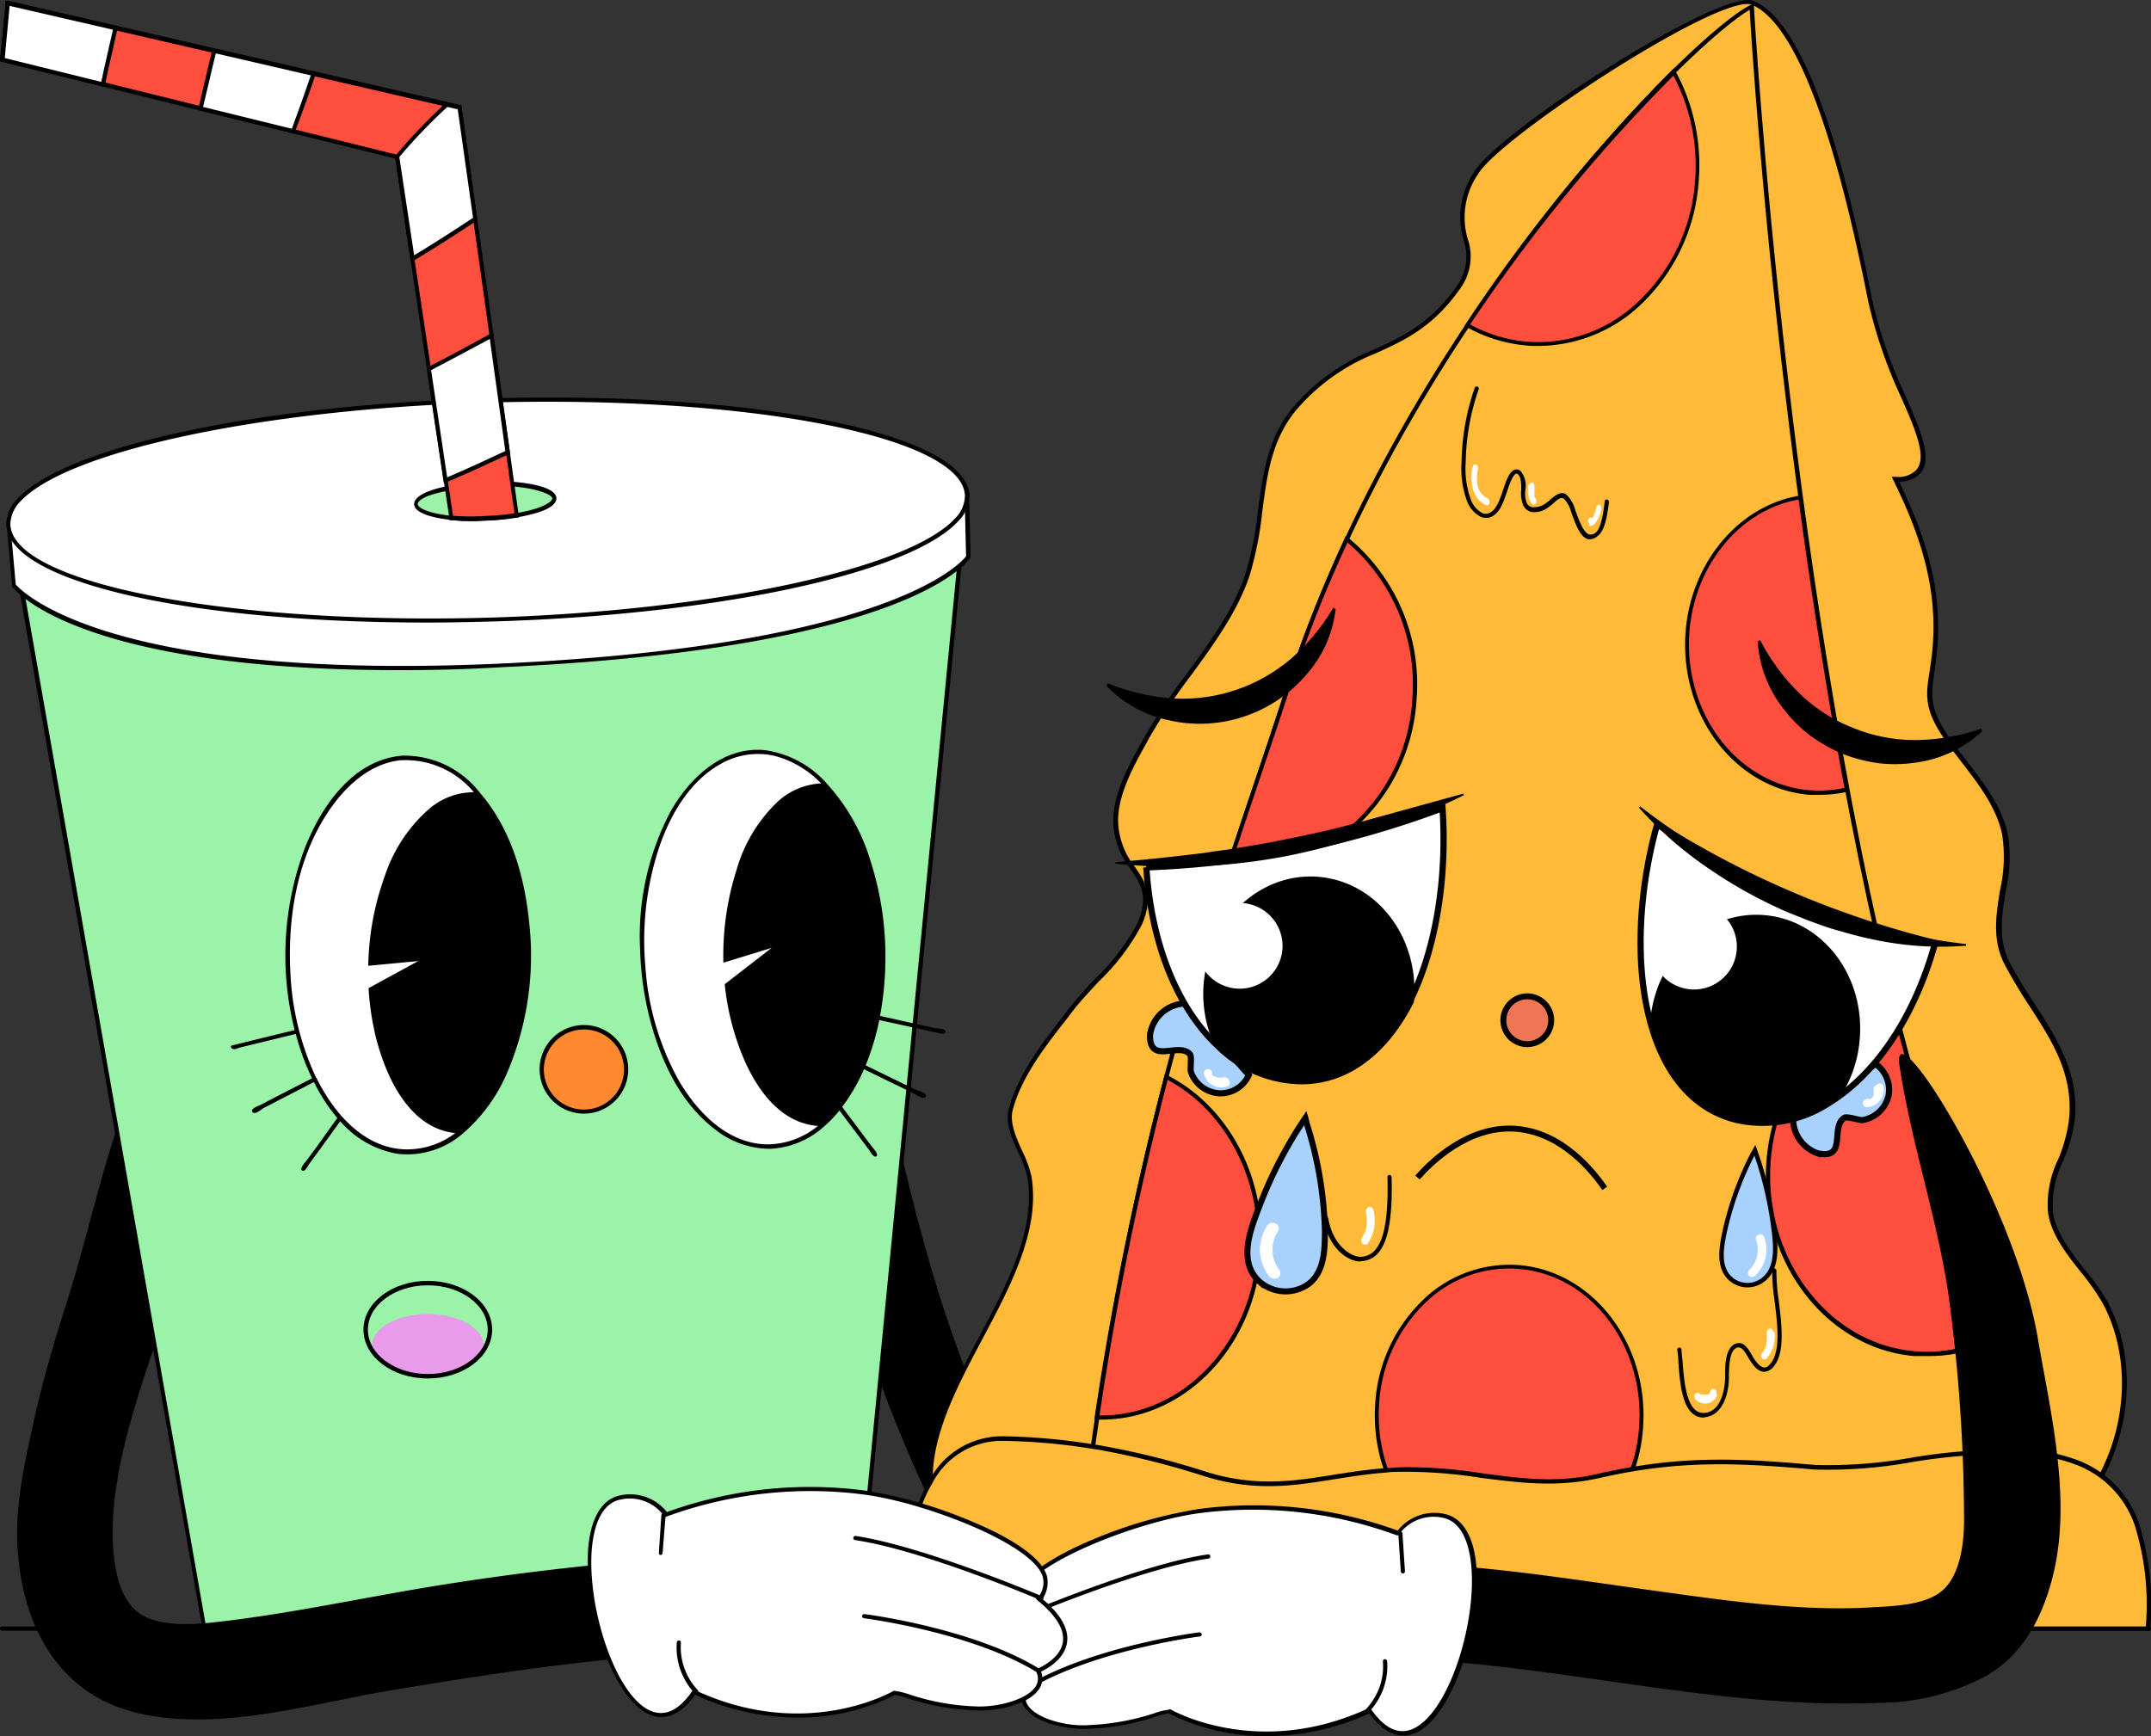 <?xml version="1.0" encoding="UTF-8"?> <svg xmlns="http://www.w3.org/2000/svg" viewBox="0 0 207.76 167.71"><rect x="0" y="0" width="207.76" height="167.71" fill="#333333" stroke="none"/><defs><style> .cls-1 { fill: #ffbb37; } .cls-2 { fill: #fd4e3e; } .cls-3, .cls-6, .cls-8 { fill: #fff; } .cls-4 { fill: #ee7657; } .cls-10, .cls-11, .cls-15, .cls-4, .cls-5, .cls-6, .cls-7, .cls-9 { stroke: #000; } .cls-10, .cls-11, .cls-15, .cls-4, .cls-5, .cls-6, .cls-7, .cls-8, .cls-9 { stroke-miterlimit: 10; } .cls-11, .cls-4 { stroke-width: 0.57px; } .cls-10, .cls-5, .cls-9 { fill: #a9d1fd; } .cls-5 { stroke-width: 0.59px; } .cls-6 { stroke-width: 0.6px; } .cls-7 { stroke-width: 0.82px; } .cls-8 { stroke: #fff; stroke-width: 0.8px; } .cls-9 { stroke-width: 0.43px; } .cls-10 { stroke-width: 0.58px; } .cls-11, .cls-15 { fill: none; } .cls-12 { fill: #9bf3aa; } .cls-13 { fill: #ff8930; } .cls-14 { fill: #e89bea; } .cls-15 { stroke-width: 0.43px; } </style></defs><g id="Слой_2" data-name="Слой 2"><g id="Слой_1-2" data-name="Слой 1"><path d="M97.83,159.75A145.65,145.65,0,0,1,85,133.49l2.12-21.81c1.19,5.12,2.54,10.21,4.19,15.23a134.63,134.63,0,0,0,13.39,28.54C107.44,159.92,100.56,164.22,97.83,159.75Z"></path><path d="M207.56,157.53H.2a.2.2,0,0,1-.2-.2.21.21,0,0,1,.2-.21H207.56a.21.21,0,0,1,.2.21A.2.2,0,0,1,207.56,157.53Z"></path><g><g><path class="cls-1" d="M203.29,125.83c-1.47-2.72-4.79-5.4-5.27-8.69-.45-3.11,1.68-5.58,2-8.68.77-6.32-3.71-10.36-6.25-15.41-2-4.06.74-8.24-.18-12.45-.83-3.83-4-6.77-6-9.9s-1.11-4.33-.77-7.71c.62-6.18-1.22-11.42-3.78-16.67a2.8,2.8,0,0,0,2.21-.69c2.12-2.27-3.12-8.8-4.66-16.65C177.14,11.24,173.25,1.78,169.2.24c-3.34-.91-24.35,12.63-26.63,16.48-3.27,5.47,1,7.15-1.66,11-4.89,7-10.45,5.24-15.85,11.75-3.81,4.58-2.74,10.68-4.56,16.08-1.94,5.78-6.85,10.45-9.72,15.71-1.29,2.32-3.11,5.41-3,8.25.17,4.71,4.34,5,2.33,9.72-1.27,3-4.7,5.75-6.62,8.28-2.12,2.81-4.92,6.09-5.84,9.68-.54,2.12,1.49,4.56,1.81,6.53,1.86,11.29-14,23.25-8.32,34.2,2.83,5.41,14.41,3.36,13.79,3h0c33.12-3,32.18-4.94,49.77-2.2,12.74,3.09,29.35,1.7,46.87-3.92C205.38,139.45,206.51,131.86,203.29,125.83Z"></path><path d="M100.16,151.81a19.83,19.83,0,0,1-3.16-.24c-3-.5-5.08-1.69-6.06-3.56-3.16-6.09.27-12.55,3.6-18.81,2.72-5.11,5.53-10.41,4.7-15.44a10.25,10.25,0,0,0-.86-2.37c-.64-1.41-1.3-2.87-.94-4.25.81-3.17,3-6.08,5-8.65l.84-1.1a36.52,36.52,0,0,1,2.45-2.79,20.93,20.93,0,0,0,4.15-5.45c1.09-2.57.31-3.72-.67-5.18a7.75,7.75,0,0,1-1.68-4.45c-.09-2.73,1.51-5.62,2.8-7.94l.24-.42a56.42,56.42,0,0,1,4.06-6.08c2.21-3,4.49-6.13,5.65-9.59a32.31,32.31,0,0,0,1.22-6.13c.46-3.48.94-7.09,3.38-10a19.89,19.89,0,0,1,7.84-5.59c2.82-1.31,5.48-2.54,8-6.15a4.87,4.87,0,0,0,.64-4.45,7.76,7.76,0,0,1,1-6.53C144.7,12.72,165.76-.91,169.26.05c4.23,1.6,8.11,11.32,11.56,28.89a45.32,45.32,0,0,0,3.2,9.24c1.57,3.61,2.7,6.21,1.41,7.59a2.74,2.74,0,0,1-2,.76c2.3,4.77,4.29,10.07,3.65,16.48-.07.69-.16,1.31-.23,1.85-.31,2.11-.5,3.38,1,5.73.61,1,1.32,1.89,2.08,2.87,1.67,2.17,3.39,4.41,4,7.09a14.58,14.58,0,0,1-.2,5.55c-.39,2.38-.76,4.62.37,6.86a44.38,44.38,0,0,0,2.41,4c2.17,3.37,4.42,6.85,3.86,11.48a15.28,15.28,0,0,1-1.08,3.67,9.67,9.67,0,0,0-1,5c.3,2,1.74,3.85,3.13,5.61a21.61,21.61,0,0,1,2.12,3h0c3.06,5.72,2.35,13.44-1.75,19.2l0,.06-.06,0c-17.53,5.62-34.21,7-47,3.91-12.31-1.91-15.59-1.53-27.8-.1-5.06.6-12,1.41-21.76,2.3-.1.11-.41.25-1.46.42A22.75,22.75,0,0,1,100.16,151.81ZM168.76.39c-4.28,0-24,13-26,16.43a7.4,7.4,0,0,0-1,6.25,5.24,5.24,0,0,1-.69,4.76c-2.58,3.7-5.29,5-8.16,6.29a19.52,19.52,0,0,0-7.7,5.48c-2.37,2.84-2.82,6.23-3.29,9.81a33.46,33.46,0,0,1-1.23,6.21c-1.19,3.52-3.49,6.67-5.71,9.7a56.62,56.62,0,0,0-4,6l-.23.43c-1.27,2.28-2.84,5.11-2.75,7.72a7.43,7.43,0,0,0,1.6,4.25c1,1.43,1.89,2.78.71,5.56a21.3,21.3,0,0,1-4.22,5.57c-.9,1-1.75,1.87-2.42,2.75l-.85,1.11c-2,2.54-4.17,5.41-5,8.5-.32,1.25.31,2.64.92,4a10.52,10.52,0,0,1,.89,2.46c.85,5.17-2,10.53-4.75,15.7-3.27,6.16-6.65,12.53-3.59,18.43.79,1.52,2.38,2.57,4.7,3.13a20.24,20.24,0,0,0,8.66,0l.17-.19.09,0c9.83-.9,16.79-1.71,21.88-2.31,12.24-1.43,15.54-1.82,27.92.11,12.7,3.07,29.28,1.69,46.71-3.89,4-5.63,4.66-13.15,1.69-18.72h0a22.76,22.76,0,0,0-2.09-3c-1.43-1.8-2.9-3.66-3.21-5.81a10,10,0,0,1,1-5.16,15,15,0,0,0,1-3.57c.55-4.49-1.56-7.76-3.8-11.22a47.19,47.19,0,0,1-2.43-4.08c-1.18-2.35-.78-4.77-.4-7.1a14.44,14.44,0,0,0,.2-5.4c-.56-2.6-2.25-4.8-3.89-6.93-.76-1-1.48-1.92-2.1-2.9-1.56-2.48-1.35-3.88-1-6,.08-.54.17-1.15.24-1.83.64-6.45-1.43-11.77-3.76-16.56l-.15-.31.34,0a2.47,2.47,0,0,0,2-.63c1.11-1.18,0-3.81-1.48-7.15A45.72,45.72,0,0,1,180.42,29C177.05,11.84,173.15,2,169.13.43A1.35,1.35,0,0,0,168.76.39Z"></path></g><g><path class="cls-1" d="M197.29,149c-.29,1.57-92.9-.45-92.4-4.37,4.87-38.11,13.68-60.21,19.43-78C136,30.57,164.15,3,169.17.61c0,1,3.52,59.52,15.32,102.56C187.57,116.34,197.7,146.82,197.29,149Z"></path><path d="M184.58,149.75c-6.75,0-15.34-.13-24.41-.38-23.77-.63-42.77-1.77-50.82-3-4.21-.66-4.72-1.24-4.66-1.71,4.16-32.56,11.13-53.26,16.74-69.9.95-2.83,1.85-5.51,2.69-8.11,11.56-35.69,39.43-63.5,45-66.19l.29-.14V.61c0,.45,3.41,59.09,15.31,102.51,1.47,6.25,4.55,16.51,7.27,25.56,3.58,11.89,5.75,19.23,5.54,20.37-.05.26-.12.66-11.44.7ZM169,.94c-2.57,1.47-10.43,8.48-19.58,20.2-7.9,10.13-18.63,26.27-24.89,45.6-.84,2.6-1.74,5.27-2.7,8.11-5.6,16.62-12.56,37.3-16.72,69.82,0,0,0,.12.22.22,2.45,1.52,20.13,3,47.31,3.85,24.12.8,43.18.75,44.48.17.1-1.35-2.64-10.47-5.54-20.11-2.72-9.06-5.8-19.33-7.27-25.58C172.86,61.51,169.25,5.75,169,.94ZM197.29,149Zm-.2,0Z"></path></g><g><g><path class="cls-2" d="M136.61,67.59c-.66,9.49-8,16.56-16.48,15.82-.45,0-.89-.1-1.33-.18,2-6.06,3.87-11.48,5.52-16.56a127.7,127.7,0,0,1,5.75-14.58A18,18,0,0,1,136.61,67.59Z"></path><path d="M121.34,83.66c-.41,0-.82,0-1.23,0s-.88-.1-1.35-.18l-.22-.05.07-.22c1-3,1.91-5.74,2.82-8.44s1.85-5.51,2.69-8.11A128.8,128.8,0,0,1,129.89,52l.1-.23.2.15a18.34,18.34,0,0,1,6.63,15.68h0a18.11,18.11,0,0,1-6.09,12.5A14.4,14.4,0,0,1,121.34,83.66Zm-2.27-.59a10.25,10.25,0,0,0,1.08.13,13.94,13.94,0,0,0,10.31-3.39,17.71,17.71,0,0,0,5.95-12.23,18,18,0,0,0-6.26-15.17,126.83,126.83,0,0,0-5.64,14.33c-.84,2.59-1.75,5.27-2.7,8.1C120.92,77.48,120,80.2,119.07,83.07Zm17.54-15.48h0Z"></path></g><g><path class="cls-2" d="M192,129.51a13.7,13.7,0,0,1-7.1,1.28c-8.44-.75-14.74-9-14.08-18.51.55-7.75,5.59-13.9,12-15.47q.81,3.22,1.66,6.36C186,109.59,189.18,120.14,192,129.51Z"></path><path d="M186.13,131c-.42,0-.83,0-1.26,0-8.53-.76-14.93-9.16-14.26-18.73.54-7.59,5.54-14,12.17-15.65l.2,0,.05.2c.57,2.28,1.11,4.36,1.66,6.36,1.44,6.16,4.48,16.28,7.16,25.21l.38,1.29-.16.08A13.88,13.88,0,0,1,186.13,131Zm-3.45-34c-6.36,1.66-11.14,7.9-11.66,15.24-.66,9.35,5.57,17.56,13.89,18.29a13.32,13.32,0,0,0,6.83-1.18l-.28-1c-2.68-8.93-5.72-19.06-7.17-25.23C183.76,101.28,183.23,99.26,182.68,97.05Z"></path></g><g><path class="cls-2" d="M158.47,137.81c-.55,7.9-6.71,13.81-13.74,13.19s-12.28-7.53-11.73-15.43,6.71-13.81,13.74-13.19S159,129.91,158.47,137.81Z"></path><path d="M145.74,151.24c-.34,0-.69,0-1,0-7.13-.63-12.47-7.65-11.91-15.65a15.14,15.14,0,0,1,5.09-10.45,12,12,0,0,1,8.87-2.92c7.13.63,12.48,7.65,11.91,15.65a15.11,15.11,0,0,1-5.08,10.44A12,12,0,0,1,145.74,151.24Zm0-28.7a11.67,11.67,0,0,0-7.59,2.87,14.71,14.71,0,0,0-4.94,10.17c-.55,7.78,4.63,14.6,11.54,15.21a11.56,11.56,0,0,0,8.57-2.83,14.68,14.68,0,0,0,5-10.16c.55-7.78-4.63-14.61-11.54-15.21C146.4,122.56,146.07,122.54,145.74,122.54Z"></path></g><g><path class="cls-2" d="M178.4,76.26a11.41,11.41,0,0,1-3.7.27c-7-.62-12.29-7.53-11.73-15.43C163.46,54.28,168.1,49,173.89,48,175.11,57.05,176.6,66.67,178.4,76.26Z"></path><path d="M175.71,76.78c-.34,0-.68,0-1,0-7.13-.63-12.47-7.65-11.91-15.65.48-6.74,5.14-12.32,11.09-13.26l.21,0,0,.21c1.33,10,2.85,19.45,4.5,28.22l0,.19-.18,0A12,12,0,0,1,175.71,76.78Zm-2-28.52c-5.66,1-10.08,6.38-10.54,12.86-.55,7.78,4.62,14.6,11.54,15.21a11.32,11.32,0,0,0,3.44-.22C176.54,67.44,175.05,58.08,173.72,48.26Z"></path></g><g><path class="cls-2" d="M121.61,121.06C121,130.24,114,137.17,106,136.93a314,314,0,0,1,6.68-32.9C118.37,106.92,122.14,113.63,121.61,121.06Z"></path><path d="M106.36,137.14h-.63l0-.23A311.65,311.65,0,0,1,112.45,104l.06-.25.23.12c5.94,3,9.59,9.93,9.07,17.23h0C121.17,130.17,114.42,137.14,106.36,137.14Zm-.16-.4c7.9.09,14.58-6.75,15.21-15.69.5-7-3-13.73-8.63-16.73A310.84,310.84,0,0,0,106.2,136.74Zm15.41-15.68h0Z"></path></g><g><path class="cls-2" d="M163.88,17.35c-.67,9.48-8,16.56-16.48,15.81a14.09,14.09,0,0,1-5.66-1.75A162.36,162.36,0,0,1,161.63,6.93,18.74,18.74,0,0,1,163.88,17.35Z"></path><path d="M148.6,33.42c-.4,0-.81,0-1.22-.05a14.26,14.26,0,0,1-5.74-1.79l-.19-.1.13-.19a159.21,159.21,0,0,1,19.91-24.5l.19-.19.13.23a19,19,0,0,1,2.27,10.54h0A18.12,18.12,0,0,1,158,29.87,14.48,14.48,0,0,1,148.6,33.42ZM142,31.34A13.66,13.66,0,0,0,147.41,33a13.93,13.93,0,0,0,10.32-3.4,17.69,17.69,0,0,0,6-12.22h0a18.57,18.57,0,0,0-2.1-10.07A160,160,0,0,0,142,31.34Z"></path></g></g><g><path class="cls-1" d="M207.46,157.33H88.09c-1-4.9-.41-10.47,1.79-14.17a7.72,7.72,0,0,1,6.93-4.2,60,60,0,0,1,9,.81h.07a77.59,77.59,0,0,1,10.5,2.58c6.83,2.15,11.21.14,17.52-.33.51,0,1-.06,1.58-.08,6.88-.19,12.15,2.19,19.09.62,1.06-.24,2.08-.44,3.07-.61,6.1-1,11-.78,17.65-.2,5.45.48,14-2.06,21-1.43h0a16.2,16.2,0,0,1,4,.85,9.81,9.81,0,0,1,6.09,6A25.88,25.88,0,0,1,207.46,157.33Z"></path><path d="M207.64,157.53H87.92l0-.16c-1-5.2-.33-10.69,1.82-14.32a7.93,7.93,0,0,1,7.1-4.3,60.12,60.12,0,0,1,9,.82h.05a76.86,76.86,0,0,1,10.55,2.59c4.82,1.51,8.47.93,12.35.31,1.6-.25,3.26-.51,5.09-.65.56,0,1.08-.07,1.59-.08a46.21,46.21,0,0,1,7.73.59c3.7.49,7.2,1,11.33,0,1-.23,2.05-.43,3.07-.61,6.35-1.08,11.56-.75,17.71-.2a46,46,0,0,0,9.18-.68,54.76,54.76,0,0,1,11.79-.75,16,16,0,0,1,4.09.86,10,10,0,0,1,6.21,6.15,26.46,26.46,0,0,1,1.1,10.2Zm-119.38-.41h119a25.76,25.76,0,0,0-1.09-9.83,9.59,9.59,0,0,0-6-5.92,16,16,0,0,0-4-.84,54.75,54.75,0,0,0-11.71.75,45.17,45.17,0,0,1-9.26.68c-6.12-.54-11.31-.87-17.61.2-1,.17-2,.38-3.05.61-4.2.95-7.74.47-11.48,0a46.51,46.51,0,0,0-7.66-.59c-.5,0-1,0-1.57.08-1.81.14-3.46.4-5.06.66-3.92.62-7.62,1.21-12.53-.34A78.37,78.37,0,0,0,105.82,140h-.07a59.3,59.3,0,0,0-8.94-.81h-.12a7.54,7.54,0,0,0-6.64,4.1C88,146.71,87.31,152.14,88.26,157.12Z"></path></g><g><g><path d="M164.54,136.94a1.53,1.53,0,0,1-1-.34c-1.12-.87-1.3-3.24-1.43-5,0-.48-.06-.88-.11-1.19a.21.21,0,0,1,.18-.23.2.2,0,0,1,.23.17c0,.32.07.74.11,1.22.12,1.56.29,3.91,1.27,4.67a1.21,1.21,0,0,0,1,.23c1.48-.25,1.77-2.29,1.83-3.16,0-.15,0-.34,0-.54,0-1.08.07-2.72,1.14-3,.69-.18,1.12.57,1.44,1.11a3.22,3.22,0,0,0,.19.33c.39.59.72.88,1,.89s.44-.14.68-.45c.92-1.21.61-3.76.33-6a19.82,19.82,0,0,1-.23-2.93.2.2,0,0,1,.21-.19.21.21,0,0,1,.2.21,19,19,0,0,0,.22,2.86c.29,2.33.61,5-.41,6.31a1.26,1.26,0,0,1-1,.61c-.59,0-1.05-.62-1.35-1.08l-.21-.34c-.32-.57-.61-1-1-.93-.78.21-.81,1.66-.84,2.62,0,.21,0,.4,0,.56-.13,2-.92,3.32-2.16,3.53Z"></path><path class="cls-3" d="M171.39,128.65a3.47,3.47,0,0,1-.09,1.36,3.31,3.31,0,0,1-.66,1.21.28.28,0,0,1-.44,0,.41.41,0,0,1,0-.51c.07-.08.13-.17.19-.25l0,0,0-.05a.83.83,0,0,0,.07-.13,2,2,0,0,0,.13-.25s0-.05,0-.07,0,.08,0,0,0-.08,0-.13l.06-.27a.13.13,0,0,1,0-.06s0,.06,0,0,0-.1,0-.15a4.56,4.56,0,0,0,0-.64.34.34,0,0,1,.31-.36c.19,0,.29.16.31.36Z"></path><path class="cls-3" d="M165.89,134.71a1.32,1.32,0,0,1-.94.86,1.39,1.39,0,0,1-1.21-.4.42.42,0,0,1,0-.52.3.3,0,0,1,.44,0h0l.05,0,.1.07,0,0c.06,0-.07,0,0,0l.1,0,.11,0h.2l.1,0s.07,0,.1,0l0,0,0,0,0,0,.09-.07,0,0,0,0s0,0,.05,0a.31.31,0,0,0,.07-.09s0,.05,0,0v0l0-.06a1,1,0,0,0,.07-.15.29.29,0,0,1,.43-.13.42.42,0,0,1,.11.5Z"></path></g><g><path d="M153.63,52.09a1.17,1.17,0,0,1-.26,0c-.72-.22-1.13-1.32-1.46-2.2l-.17-.46a2.72,2.72,0,0,0-.7-1.26c-.27-.18-.59.07-1,.45a4.79,4.79,0,0,1-.39.31,2.26,2.26,0,0,1-1.75.53,1.2,1.2,0,0,1-.77-.64,3.12,3.12,0,0,1-.2-1.51c0-.6,0-1.17-.3-1.48-.1-.09-.16-.08-.18-.07-.34.08-.69,1.14-.81,1.49l-.11.32c-.31.93-.67,2-1.5,2.36a1.26,1.26,0,0,1-1,0,2.83,2.83,0,0,1-1.33-1.5,9.2,9.2,0,0,1-.53-3.84,22.8,22.8,0,0,1,1.27-7.13.2.2,0,0,1,.26-.11.2.2,0,0,1,.12.26,22.48,22.48,0,0,0-1.25,7,8.8,8.8,0,0,0,.5,3.67,2.4,2.4,0,0,0,1.1,1.28.89.89,0,0,0,.68,0c.68-.3,1-1.27,1.29-2.12l.11-.32c.26-.78.58-1.63,1.09-1.76a.59.59,0,0,1,.56.18,2.2,2.2,0,0,1,.43,1.78,2.73,2.73,0,0,0,.15,1.31A.8.8,0,0,0,148,49a2,2,0,0,0,1.42-.47,2.82,2.82,0,0,0,.35-.29c.4-.35,1-.84,1.51-.47a3,3,0,0,1,.85,1.45l.17.46c.28.75.67,1.79,1.2,1.95a.7.7,0,0,0,.59-.15c.59-.43.8-2.14.9-3v-.08a.21.21,0,0,1,.41.05v.08c-.13,1-.33,2.7-1.07,3.23A1.16,1.16,0,0,1,153.63,52.09Z"></path><path class="cls-3" d="M142.22,45.1a4.75,4.75,0,0,0,.08,2.25,2.31,2.31,0,0,0,1.26,1.45c.13.06.28-.07.31-.23a.38.38,0,0,0-.18-.42,1.78,1.78,0,0,1-.93-1.07,3.77,3.77,0,0,1,0-1.8c.07-.42-.42-.6-.5-.18Z"></path><path class="cls-3" d="M153.4,50.76a.63.63,0,0,0,.73-.28,2.69,2.69,0,0,0,.41-.81,2.41,2.41,0,0,0,.12-.48c0-.17,0-.37-.17-.41a.26.26,0,0,0-.32.23,3.18,3.18,0,0,1-.08.33v0s0-.08,0,0a1,1,0,0,1,0,.1l-.07.18-.09.18,0,0v0s0-.07,0,0a.35.35,0,0,0,0,.08l-.11.13s.05-.05,0,0l0,0-.06,0h0s.05,0,0,0l0,0h0s-.06,0,0,0h0l-.05,0c-.12-.06-.28.07-.31.23a.38.38,0,0,0,.18.42Z"></path><path class="cls-3" d="M147.62,46.76c0-.1,0,0,0,.05l0,.11,0,.3c0,.14,0,.29,0,.43a1.51,1.51,0,0,0,.35,1,.26.26,0,0,0,.18.09.23.23,0,0,0,.18-.09.42.42,0,0,0,0-.48l-.06-.07s0-.07-.06-.08,0,.05,0,0l0,0s0-.06,0-.08,0,0,0,0v0s0-.06,0-.1,0-.07,0,0v0a.38.38,0,0,1,0-.1,1.27,1.27,0,0,1,0-.2.31.31,0,0,1,0-.1v0c0-.06,0,0,0,0s0-.33,0-.49a.38.38,0,0,0-.07-.24.26.26,0,0,0-.18-.1c-.16,0-.24.15-.26.34Z"></path></g><g><path d="M131.36,121.86c-1.15,0-3-1.22-3.49-4a.48.48,0,0,0-.38-.4.53.53,0,0,0-.54.25,1.93,1.93,0,0,1-1.57,1.08h0c-.78,0-1.56-.69-2.39-2.07a.19.19,0,0,1,.07-.27.2.2,0,0,1,.28.07c.73,1.21,1.43,1.86,2.05,1.87h0c.43,0,.85-.31,1.23-.9a.92.92,0,0,1,1-.42.86.86,0,0,1,.69.72c.5,2.67,2.31,3.68,3.17,3.62,1.89-.12,2.67-2.5,2.53-7.71a.2.2,0,1,1,.4,0c.15,5.48-.75,8-2.91,8.13Z"></path><path class="cls-3" d="M132.14,120.1a4.21,4.21,0,0,0,.59-1.47,4.47,4.47,0,0,0-.07-1.71.37.37,0,0,0-.46-.31.46.46,0,0,0-.26.54c0,.13.05.26.07.39s0,0,0,0a.25.25,0,0,1,0,.08c0,.06,0,.12,0,.18s0,.23,0,.35v.09c0,.07,0-.1,0,0l0,.16a3,3,0,0,1-.08.32.14.14,0,0,1,0,.07s0-.06,0,0l-.06.16a5.07,5.07,0,0,1-.35.65.49.49,0,0,0,.14.59.35.35,0,0,0,.51-.16Z"></path></g></g></g><g><path d="M196.82,129.23c-2.3-13.39-14.24-32.2-13.35-26.28,1.1,7.3,3.55,14.48,4.68,21.78a162.28,162.28,0,0,1,1.55,21.5c.05,2.23-.19,5.4-1.8,7.14s-5,1.78-7.23,1.91c-6.91.4-14.13-.68-21-1.63-8.51-1.17-17-2.59-25.59-2.66-2.5,0-4.85,1.28-5.21,4-.3,2.24,1.47,5.18,4,5.2,16.31.15,32.3,5,48.67,4.31a22.11,22.11,0,0,0,10.34-2.63c3.45-2,5.26-5.41,6.28-9.16C200.22,145.18,198.1,136.71,196.82,129.23Z"></path><g><g><path class="cls-3" d="M132.3,165.25c-10.94,5.09-19.35.06-19.35.06-1.33.1-2.52,1.15-7.78,1.49-2.71.18-7.19-1.12-6.16-3.56a.36.36,0,0,0,0-.09s-5.79-2.29-.09-6.89a2.41,2.41,0,0,1-.57-2c.66-3.37,11.45-7.43,17.38-8.24A40.36,40.36,0,0,1,135,148.11a4.29,4.29,0,0,1,4.44-1.65C146.7,148,139.24,175.31,132.3,165.25Z"></path><path d="M122.39,167.71a20.58,20.58,0,0,1-9.49-2.19,6.58,6.58,0,0,0-1.31.33,23.24,23.24,0,0,1-6.4,1.16c-1.91.12-5.11-.51-6.18-2a1.81,1.81,0,0,1-.22-1.74c-.57-.27-2.27-1.19-2.52-2.81-.2-1.31.6-2.72,2.38-4.2a2.86,2.86,0,0,1-.46-2.08c.42-2.14,4.46-4.19,6.83-5.23a44.66,44.66,0,0,1,10.73-3.17A40.61,40.61,0,0,1,135,147.86a4.52,4.52,0,0,1,4.55-1.6c1.79.38,2.89,2.31,3.08,5.43a25.1,25.1,0,0,1-1.56,9.6c-1.23,3.37-2.91,5.64-4.61,6.22-1,.35-2.56.28-4.2-2A23.55,23.55,0,0,1,122.39,167.71ZM113,165.1l0,0c.08.05,8.45,4.91,19.16-.07l.16-.07.1.14c1.22,1.77,2.51,2.45,3.83,2,3.45-1.2,6.25-9.7,5.89-15.41-.1-1.7-.6-4.61-2.75-5.06a4.11,4.11,0,0,0-4.23,1.56l-.09.13-.15,0a40.19,40.19,0,0,0-19.17-2.13c-6,.83-16.6,4.94-17.21,8.07a2.24,2.24,0,0,0,.49,1.86l.21.15-.21.17c-1.78,1.44-2.59,2.77-2.41,4,.26,1.69,2.43,2.56,2.45,2.57l.19.07-.07.19,0,.1a1.38,1.38,0,0,0,.14,1.44c.89,1.25,3.78,2,5.82,1.84a23.28,23.28,0,0,0,6.3-1.13,6.26,6.26,0,0,1,1.47-.36Z"></path></g><path d="M99.05,163.35a.18.18,0,0,1-.17-.1.19.19,0,0,1,.06-.27c6.4-3.94,16.79-5.28,16.9-5.29a.21.21,0,0,1,.23.18.2.2,0,0,1-.18.22c-.1,0-10.41,1.34-16.74,5.23A.19.19,0,0,1,99.05,163.35Z"></path><path d="M98.75,156.37a.21.21,0,0,1-.19-.12.2.2,0,0,1,.11-.27c.11,0,11.42-4.86,18-5.82a.19.19,0,0,1,.23.17.2.2,0,0,1-.17.23c-6.54.95-17.8,5.74-17.91,5.79Z"></path><path d="M132.09,165.44a.2.2,0,0,1-.14-.06.2.2,0,0,1,0-.28,6.43,6.43,0,0,0,1.3-2.13,6,6,0,0,0,.32-2.47.21.21,0,0,1,.19-.22.22.22,0,0,1,.22.19,6.38,6.38,0,0,1-.35,2.63,6.73,6.73,0,0,1-1.38,2.27A.18.18,0,0,1,132.09,165.44Z"></path><path d="M135.5,152a.21.21,0,0,1-.2-.19l-.24-3.65a.21.21,0,0,1,.19-.22.2.2,0,0,1,.21.19l.24,3.65a.2.2,0,0,1-.18.22Z"></path></g></g><g><path class="cls-4" d="M145.26,98.06A2.31,2.31,0,1,0,148,96.3,2.31,2.31,0,0,0,145.26,98.06Z"></path><g><path d="M129,58.84a11.43,11.43,0,0,1-2.83,6.34,13.54,13.54,0,0,1-2.7,2.41,13.53,13.53,0,0,1-6.91,2.31,13.2,13.2,0,0,1-3.61-.31,11.61,11.61,0,0,1-6.08-3.33L107,66a20.4,20.4,0,0,0,6.13,1.46,16.16,16.16,0,0,0,11.65-3.9,20,20,0,0,0,4-4.86Z"></path><path d="M191.43,70.65a11.54,11.54,0,0,1-6.27,3,13.68,13.68,0,0,1-3.62.09,15.14,15.14,0,0,1-3.56-.91,15.55,15.55,0,0,1-3.2-1.82,13.43,13.43,0,0,1-2.54-2.57,11.64,11.64,0,0,1-2.47-6.49l.24-.11a20.31,20.31,0,0,0,3.73,5.08A15.53,15.53,0,0,0,179,70.32a15.72,15.72,0,0,0,6.15,1.17,20,20,0,0,0,6.21-1.1Z"></path></g><g><g><g><path class="cls-5" d="M120.62,103.85a3,3,0,0,1-2.75,1.77,3.09,3.09,0,0,1-2.84-2.06c-.09-.33.1-1.49-.1-1.72-1.09-1.23-3.94,1.08-3.85-1.9a3.54,3.54,0,0,1,3.39-3Z"></path><g><path class="cls-3" d="M118.67,104.29a.41.41,0,0,0-.53-.19l0,0-.1,0h-.43l-.2-.07-.06,0h0l-.1-.06-.11-.09,0,0a.31.31,0,0,1-.07-.09l0-.06a.08.08,0,0,1,0,0,.59.59,0,0,1,0-.13.39.39,0,0,0-.46-.32.4.4,0,0,0-.32.45,1.72,1.72,0,0,0,2.33,1.19A.42.42,0,0,0,118.67,104.29Z"></path><path class="cls-3" d="M117.61,104.13l0,0h0Z"></path></g></g><g><path class="cls-6" d="M136.09,96.9c-2.26,4.44-5.65,7.42-10.14,7.55a11.64,11.64,0,0,1-8.33-3.41c-3.75-3.52-6.4-9.57-6.9-17.25a91.44,91.44,0,0,0,12.61-1.33,91,91,0,0,0,16-4.39C139.79,84.83,138.69,91.82,136.09,96.9Z"></path><path class="cls-7" d="M136.16,96.7c-2.25,4.43-5.65,7.42-10.13,7.54a11.63,11.63,0,0,1-8.34-3.41,11.46,11.46,0,0,1-1-6c.61-5.91,5.45-10.26,10.81-9.7S136.68,90.86,136.16,96.7Z"></path><path class="cls-8" d="M123.46,91.75a3.74,3.74,0,1,1-3.34-4.1A3.75,3.75,0,0,1,123.46,91.75Z"></path><path d="M107.77,83.28c2.92-.23,5.76-.54,8.58-.89q1.05-.17,2.1-.3l2.1-.34c.69-.13,1.39-.23,2.09-.36l2.07-.42c2.78-.54,5.52-1.23,8.28-2l8.34-2.3.07.14A69.69,69.69,0,0,1,125,82.55a56.64,56.64,0,0,1-17.28.88Z"></path></g></g><g><g><path class="cls-5" d="M181.19,102.8a3.08,3.08,0,0,1,1.23,3,3.11,3.11,0,0,1-2.56,2.41c-.34,0-1.45-.38-1.71-.23-1.41.84.32,4.08-2.59,3.43a3.53,3.53,0,0,1-2.32-3.89Z"></path><g><path class="cls-3" d="M181.26,104.81a.4.4,0,0,0-.29.47.13.13,0,0,1,0,.06.41.41,0,0,1,0,.11.41.41,0,0,1,0,.11h0s0,0,0,.07a.56.56,0,0,1,0,.12.64.64,0,0,0,0,.07h0a.07.07,0,0,1,0,0,1.62,1.62,0,0,1-.1.18l0,0h0l-.09.08-.1.09,0,0-.1,0-.07,0h-.18a.39.39,0,0,0-.4.38.4.4,0,0,0,.38.41,1.73,1.73,0,0,0,1.61-2.07A.41.41,0,0,0,181.26,104.81Z"></path><path class="cls-3" d="M180.9,105.82s0,0,0,0l0,0Z"></path></g></g><g><path class="cls-6" d="M159.4,98.73c1.3,4.8,4,8.42,8.37,9.47a11.65,11.65,0,0,0,8.86-1.63c4.38-2.68,8.22-8.06,10.28-15.47a90.4,90.4,0,0,1-12.06-3.89,90.16,90.16,0,0,1-14.79-7.58C158.25,86.15,157.9,93.22,159.4,98.73Z"></path><path class="cls-7" d="M159.81,98.56c1.41,4.78,4.2,8.33,8.59,9.27a11.59,11.59,0,0,0,8.82-1.83,11.52,11.52,0,0,0,2-5.68c.48-5.92-3.49-11.08-8.86-11.51S160.36,92.74,159.81,98.56Z"></path><path class="cls-8" d="M159.88,91.36a3.74,3.74,0,1,0,3.83-3.65A3.75,3.75,0,0,0,159.88,91.36Z"></path><path d="M189.89,91.36a31,31,0,0,1-8.8-.57c-1.45-.28-2.87-.7-4.29-1.11-.7-.23-1.4-.49-2.09-.74l-2.06-.82a45.1,45.1,0,0,1-7.72-4.29,36.58,36.58,0,0,1-6.62-5.8l.1-.13a68.89,68.89,0,0,0,14.88,8.75,56.45,56.45,0,0,0,16.62,4.55Z"></path></g></g></g><g><g><path class="cls-9" d="M169.5,111.12a34.91,34.91,0,0,1,1.73,7c.24,1.8.7,4.49-1.14,5.65a2.45,2.45,0,0,1-3.23-.55c-.89-1.15-.56-2.83-.3-4.14a31,31,0,0,1,2.77-7.67C169.39,111.35,169.44,111.23,169.5,111.12Z"></path><path class="cls-3" d="M169,122.64a2.74,2.74,0,0,0,.65-2.76.42.42,0,1,1,.75-.37,3.64,3.64,0,0,1,.13,2,3.71,3.71,0,0,1-1,1.73.42.42,0,0,1-.59,0A.41.41,0,0,1,169,122.64Z"></path></g><g><path class="cls-10" d="M126.08,108a41.77,41.77,0,0,0-4.39,8.4c-.84,2.21-2.23,5.47,0,7.44a3.82,3.82,0,0,0,4.7.2c1.57-1.2,1.57-3.41,1.58-5.14a37,37,0,0,0-1.78-10.43C126.17,108.33,126.13,108.17,126.08,108Z"></path><path class="cls-3" d="M123.55,122.66a3.21,3.21,0,0,1-.15-3.65.54.54,0,0,0-.11-.77.66.66,0,0,0-.85.09,4.3,4.3,0,0,0-.75,2.54,4.56,4.56,0,0,0,.9,2.44.66.66,0,0,0,.85.12A.53.53,0,0,0,123.55,122.66Z"></path></g></g><path class="cls-11" d="M155,114.8c-1.09-1.57-4.1-5.45-8.66-5.76s-8.18,3.28-9.43,4.71"></path></g><g><g><path class="cls-12" d="M93.22,48.92,82.69,157.33,20,158.94,1.35,52.88A2.67,2.67,0,0,1,4,49.8l87.56-2.62A1.62,1.62,0,0,1,93.22,48.92Z"></path><path d="M19.84,159.14l0-.17L1.15,52.92a2.77,2.77,0,0,1,.58-2.23A3,3,0,0,1,4,49.6L91.51,47a1.88,1.88,0,0,1,1.44.6,1.74,1.74,0,0,1,.47,1.37h0L82.88,157.52H82.7ZM91.57,47.38h0L4,50a2.54,2.54,0,0,0-1.91.93,2.37,2.37,0,0,0-.5,1.91L20.18,158.73l62.33-1.6L93,48.91a1.34,1.34,0,0,0-.37-1.07A1.49,1.49,0,0,0,91.57,47.38Zm1.65,1.54h0Z"></path></g><g><g><path class="cls-3" d="M1.33,56.55s7.13,9.59,47.13,7.75C88,62.47,93.51,53.8,93.51,53.8l-.15-6.24h0a.33.33,0,0,1,0,.14c.17,5.91-21.14,9.68-46.73,10.66-23.38.88-42.92-6.62-45.56-7.89a.19.19,0,0,0-.27.18Z"></path><path d="M38.59,64.74c-31,0-37.16-7.71-37.42-8.07l0-.05-.53-6a.39.39,0,0,1,.16-.34.39.39,0,0,1,.39,0,113,113,0,0,0,45.47,7.86c28-1.06,46.69-5.26,46.54-10.45h0v0s0-.05,0-.07l-.05-.26.45,0,0,.27v.06l.15,6.16,0,0c-.23.36-6,8.78-45.22,10.6C44.93,64.67,41.64,64.74,38.59,64.74ZM1.52,56.46c.59.68,8.9,9.39,46.93,7.64,37.4-1.73,44.33-9.68,44.86-10.36l-.11-4.59c-3.2,5.72-26.42,8.64-46.57,9.41-1.32,0-2.64.07-3.93.07A113.16,113.16,0,0,1,1,50.65Z"></path></g><g><path class="cls-3" d="M.81,50.67c.2,5.83,21.1,9.94,46.68,9.17s46.14-6.13,45.93-12-21.1-9.94-46.67-9.17S.6,44.83.81,50.67Z"></path><path d="M41.17,60.14c-23,0-40.37-3.92-40.56-9.47a3.56,3.56,0,0,1,1.13-2.54c4.7-5,23.2-9,45-9.63,26.08-.79,46.68,3.33,46.89,9.36a3.56,3.56,0,0,1-1.14,2.55c-4.69,5-23.2,9-45,9.63C45.35,60.1,43.23,60.14,41.17,60.14ZM52.92,38.81q-3,0-6.17.09C25.4,39.55,6.59,43.54,2,48.41a3.22,3.22,0,0,0-1,2.25H1c.2,5.71,21,9.74,46.47,9C68.83,59,87.64,55,92.2,50.13a3.18,3.18,0,0,0,1-2.25C93,42.63,75.46,38.81,52.92,38.81Z"></path></g><g><path class="cls-12" d="M40.15,48.7c0,.59,1.27,1.07,3.14,1.3h0l.58.06a25,25,0,0,0,3,.06,22.7,22.7,0,0,0,3.62-.42c1.83-.37,3-.94,3-1.53S51.91,47,49.61,46.79c-.86,0-1.83-.07-2.83,0h0a20.78,20.78,0,0,0-4.33.59h0C41,47.7,40.13,48.19,40.15,48.7Z"></path><path d="M45.79,50.34c-.68,0-1.32,0-1.92-.08h0l-.53-.06c-1.24-.15-3.3-.55-3.34-1.49h0c0-.77,1.29-1.28,2.41-1.57h0a20.59,20.59,0,0,1,4.33-.59c1,0,2,0,2.88,0,1.23.1,4.08.46,4.12,1.57,0,1-2,1.49-3.16,1.74a22.85,22.85,0,0,1-3.65.42Zm-5.44-1.65c0,.37.95.86,3,1.11a5.32,5.32,0,0,1,.56.06,23.29,23.29,0,0,0,3,0,22.11,22.11,0,0,0,3.59-.41c2-.4,2.86-1,2.84-1.32S52,47.2,49.59,47a26,26,0,0,0-2.81,0,20,20,0,0,0-4.31.58h0C40.89,47.94,40.34,48.41,40.35,48.69Z"></path></g></g><g><g><path class="cls-2" d="M49.9,49.82a21.66,21.66,0,0,1-3,.29,23.19,23.19,0,0,1-3,0l-.31,0-.43-2.86-4.77-32L.24,5.76.74.32,44.39,10.39l5.09,36.4Z"></path><path d="M45.76,50.34a18.57,18.57,0,0,1-1.89-.08l-.3,0h-.16l0-.16-.43-2.86L38.18,15.32,0,5.92.56.07l.23,0,43.79,10.1,0,.14L50.13,50l-.19,0a23.94,23.94,0,0,1-3,.3Zm-2-.5.17,0a22.38,22.38,0,0,0,3,0,21.73,21.73,0,0,0,2.76-.26L44.21,10.56.93.57l-.47,5L38.55,15l0,.14Z"></path></g><g><g><path class="cls-3" d="M39.83,25c2.06-1.23,4.07-2.52,6.07-3.85L44.39,10.39l-1.24-.29a52.39,52.39,0,0,0-4.83,5.05h0Z"></path><path d="M39.68,25.33l-1.5-10L38,15.27l.21-.25A52.82,52.82,0,0,1,43,10l.08-.07,1.49.34,1.53,11-.1.07c-2.18,1.45-4.16,2.71-6.07,3.86ZM38.57,15.17,40,24.66c1.79-1.08,3.66-2.27,5.69-3.62L44.21,10.56l-1-.23A52.3,52.3,0,0,0,38.57,15.17Z"></path></g><g><path class="cls-3" d="M43.62,46.15c1.83-.78,3.63-1.61,5.43-2.46L47.47,32.42c-2,1.08-4,2.16-6,3.22L43,46.4Z"></path><path d="M42.87,46.69,41.2,35.53l.13-.07c2-1,4-2.11,6.05-3.22l.25-.14,1.64,11.71-.14.07c-2,.93-3.73,1.73-5.43,2.46l-.34.14ZM41.64,35.76l1.55,10.35h0l.33-.14h0c1.65-.71,3.38-1.5,5.29-2.4L47.31,32.74C45.39,33.77,43.49,34.79,41.64,35.76Z"></path></g><g><path class="cls-3" d="M30.28,7.13,20.69,4.92c-.47,1.85-.87,3.71-1.32,5.56l9,2.2C29,10.84,29.65,9,30.28,7.13Z"></path><path d="M28.45,12.92l-9.33-2.29.05-.2c.2-.82.39-1.64.58-2.46.24-1,.48-2.07.74-3.1l.05-.19L30.55,7l-.07.21c-.58,1.7-1.23,3.52-2,5.55Zm-8.84-2.59,8.58,2.11c.69-1.87,1.29-3.57,1.83-5.16L20.84,5.16c-.24,1-.47,2-.69,2.91Z"></path></g><g><path class="cls-3" d="M10.3,6.47c.28-1.25.56-2.5.85-3.75L.74.32.24,5.76,9.93,8.15C10.06,7.59,10.18,7,10.3,6.47Z"></path><path d="M10.09,8.4,0,5.92.56.07,11.4,2.57l-.05.2c-.29,1.24-.57,2.49-.85,3.74-.08.36-.16.71-.23,1.07ZM.46,5.61l9.32,2.3.09-.42c.08-.35.16-.71.23-1.06h0l.81-3.56L.93.57Z"></path></g></g></g></g><g><path d="M69.05,155.34c-.07,2.68-2.26,4.32-4.75,4.5-9,.64-17.84,2-26.69,3.48-7.7,1.3-16.22,3.92-24,2.24-8.12-1.75-11.68-8.87-11.94-16.67-.14-3.77.74-7.71,1.54-11.38s1.86-7.34,3-10.95c1.92-5.9,3.14-11.7,5.09-17.59,0,0,3.75,20.66,3.7,20.82-2,5.93-4.39,13-4.09,19.35.11,2.3.61,5.65,2.89,6.92,2,1.12,5.1.87,7.24.62,7.15-.81,14.24-2.39,21.34-3.53,6.89-1.1,13.82-1.94,20.78-2.47l1.37-.1a3.5,3.5,0,0,1,1.12.1A4.9,4.9,0,0,1,69.05,155.34Z"></path><g><g><path class="cls-3" d="M67,163.46c10.94,5.08,19.35.06,19.35.06,1.33.09,2.52,1.15,7.77,1.49,2.72.18,7.2-1.12,6.16-3.56l0-.09s5.79-2.29.09-6.89a2.43,2.43,0,0,0,.57-2.06c-.66-3.36-11.46-7.42-17.39-8.23a40.33,40.33,0,0,0-19.26,2.13,4.31,4.31,0,0,0-4.45-1.64C52.64,146.2,60.1,173.52,67,163.46Z"></path><path d="M77,165.92a23.62,23.62,0,0,1-9.85-2.2c-1.63,2.28-3.18,2.35-4.19,2-1.7-.59-3.38-2.86-4.61-6.22a24.91,24.91,0,0,1-1.56-9.6c.19-3.12,1.28-5.05,3.07-5.43a4.54,4.54,0,0,1,4.56,1.6A40.61,40.61,0,0,1,83.59,144a44.46,44.46,0,0,1,10.72,3.17c2.38,1,6.42,3.09,6.84,5.22a2.84,2.84,0,0,1-.46,2.08c1.77,1.49,2.57,2.9,2.37,4.21-.24,1.62-1.94,2.54-2.51,2.8a1.8,1.8,0,0,1-.23,1.75c-1.06,1.5-4.27,2.13-6.17,2a23.37,23.37,0,0,1-6.4-1.15,6.69,6.69,0,0,0-1.31-.34A20.57,20.57,0,0,1,77,165.92ZM67,163.2l.15.08c10.72,5,19.08.11,19.17.06l0,0h.06a6.87,6.87,0,0,1,1.48.36,22.66,22.66,0,0,0,6.3,1.14c2,.13,4.93-.59,5.81-1.84a1.36,1.36,0,0,0,.14-1.44s0-.05,0-.08l-.07-.18.17-.1s2.2-.89,2.45-2.57c.18-1.2-.63-2.54-2.41-4l-.2-.16.21-.16a2.24,2.24,0,0,0,.49-1.85c-.61-3.13-11.16-7.25-17.22-8.07a40.31,40.31,0,0,0-19.16,2.12l-.15.06-.09-.13a4.08,4.08,0,0,0-4.23-1.57c-2.16.46-2.65,3.37-2.76,5.06-.35,5.72,2.44,14.22,5.9,15.42q2,.67,3.83-2Z"></path></g><path d="M100.29,161.56a.23.23,0,0,1-.11,0c-6.32-3.89-16.63-5.22-16.73-5.23a.21.21,0,0,1-.18-.23.2.2,0,0,1,.23-.17c.1,0,10.5,1.35,16.89,5.28a.2.2,0,0,1,.07.28A.21.21,0,0,1,100.29,161.56Z"></path><path d="M100.59,154.58l-.08,0c-.11-.05-11.37-4.84-17.92-5.8a.2.2,0,0,1-.17-.23.21.21,0,0,1,.23-.17c6.6,1,17.91,5.78,18,5.83a.2.2,0,0,1,.11.26A.22.22,0,0,1,100.59,154.58Z"></path><path d="M67.24,163.64a.22.22,0,0,1-.15-.06,6.7,6.7,0,0,1-1.37-2.27,6.4,6.4,0,0,1-.35-2.63.2.2,0,1,1,.4,0,5.92,5.92,0,0,0,.33,2.46,6.21,6.21,0,0,0,1.29,2.13.21.21,0,0,1,0,.29A.19.19,0,0,1,67.24,163.64Z"></path><path d="M63.83,150.22h0a.19.19,0,0,1-.19-.21l.24-3.65a.21.21,0,0,1,.22-.19.2.2,0,0,1,.19.21L64,150A.21.21,0,0,1,63.83,150.22Z"></path></g></g><g><path class="cls-13" d="M52.32,103.31a4.08,4.08,0,1,0,4.08-4.07A4.08,4.08,0,0,0,52.32,103.31Z"></path><path d="M52.12,103.31a4.28,4.28,0,1,1,4.27,4.27A4.28,4.28,0,0,1,52.12,103.31Zm.41,0a3.87,3.87,0,1,0,3.86-3.86A3.87,3.87,0,0,0,52.53,103.31Z"></path></g><g><path class="cls-3" d="M62.05,91.77a26.64,26.64,0,0,0,3.6,13.15c2,3.28,5.44,6.4,9.6,5.75,3.91-.62,6.61-4.2,8.08-7.61a27.62,27.62,0,0,0,1.89-13.31,28.42,28.42,0,0,0-1.59-7.33A22.73,22.73,0,0,0,82.06,79c-.3-.52-.63-1-1-1.52-.17-.24-.35-.46-.52-.7s-.21-.39-.39-.47A10.75,10.75,0,0,0,75.33,73a7.56,7.56,0,0,0-6.21.89c-3.36,2.11-5.19,6-6.17,9.71A29.41,29.41,0,0,0,62.05,91.77Z"></path><path d="M75.52,91l-5.45,1.67a26.13,26.13,0,0,1,1.29-8.74,13.94,13.94,0,0,1,4.08-6.5,6.16,6.16,0,0,1,4.36-1.52c.13.13.26.27.38.41s.26.31.36.44.38.49.56.74c.35.51.68,1,1,1.57a21.7,21.7,0,0,1,1.47,3.17,28.65,28.65,0,0,1,1.61,6.89,28.23,28.23,0,0,1-1.63,13.44,15.73,15.73,0,0,1-4,6,5.6,5.6,0,0,1-3.85-1.34,11.13,11.13,0,0,1-2.82-3.32,21.68,21.68,0,0,1-2.65-8.75Z"></path><path d="M63.05,99.45c1.06,3.58,2.85,7.18,5.86,9.53a8.6,8.6,0,0,0,5.48,2,8.38,8.38,0,0,0,5.24-2.19h0a12.16,12.16,0,0,0,1.45-1.51L83,109.83l.93,1.24c.11.15.46.82.72.63s-.32-.78-.44-.94l-.93-1.24-1.94-2.59a17.74,17.74,0,0,0,2.11-3.64l3.18,1.55,1.61.78c.19.09,1,.68,1.18.32s-.82-.6-1-.68l-1.6-.78-3.21-1.56a24.57,24.57,0,0,0,1.32-4.38l3.6.79,1.71.38c.17,0,1.15.38,1.07-.07,0-.28-.73-.27-1-.32l-1.81-.4L85,98.14a30.68,30.68,0,0,0,.52-5.5,30.14,30.14,0,0,0-1.41-9.38,19.36,19.36,0,0,0-4.23-7.54h0a9.75,9.75,0,0,0-6.07-3.26c-4-.35-7.23,2.69-9.08,6a25.81,25.81,0,0,0-2.9,13.34A29.79,29.79,0,0,0,63.05,99.45Zm20.17,3.34a.2.2,0,0,0-.13.28,15.42,15.42,0,0,1-3.63,5.31c-2.89,0-5.07-2.23-6.42-4.57a21.61,21.61,0,0,1-2.61-8.55l6.07-4.77L70.27,92.4a26.83,26.83,0,0,1,.44-5.14,19.18,19.18,0,0,1,2.89-7.47c1.36-2,3.53-3.89,6.11-3.68a17.26,17.26,0,0,1,2.78,4.19,28.54,28.54,0,0,1,2.27,16.94A24.85,24.85,0,0,1,83.22,102.79Zm-17.75,1.43A26.42,26.42,0,0,1,62.33,93.3a28.52,28.52,0,0,1,1.39-11.6c1.1-3.15,3-6.38,6.07-8a7.21,7.21,0,0,1,5.11-.66,9.66,9.66,0,0,1,4.41,2.64,6.71,6.71,0,0,0-4.17,1.74,14.64,14.64,0,0,0-4,6.62A27.31,27.31,0,0,0,69.87,93l4.66-1.43L70,95.08a24.7,24.7,0,0,0,1,4.9c1.14,3.74,3.6,8.46,8,8.79a7.79,7.79,0,0,1-4.81,1.78C70.27,110.55,67.27,107.38,65.47,104.22Z"></path></g><g><path class="cls-3" d="M27.81,91.76a26.53,26.53,0,0,0,3,13.29c1.87,3.37,5.15,6.65,9.33,6.18,4-.45,6.89-4,8.51-7.42A27.59,27.59,0,0,0,51,90.92a28.48,28.48,0,0,0-1.21-7.39,21.81,21.81,0,0,0-1.4-3.48c-.27-.54-.57-1.06-.89-1.57-.18-.28-.37-.55-.55-.82s-.2-.42-.38-.51a10.75,10.75,0,0,0-4.67-3.57,7.5,7.5,0,0,0-6.14.54c-3.53,1.91-5.58,5.79-6.72,9.49A29.19,29.19,0,0,0,27.81,91.76Z"></path><path d="M41.37,92.49,35.78,93a26,26,0,0,1,1.68-8.68A14.15,14.15,0,0,1,41.82,78a6.19,6.19,0,0,1,4.43-1.32c.13.14.24.28.36.43s.25.32.35.46.35.5.51.76c.31.49.6,1,.87,1.51a23.38,23.38,0,0,1,1.4,3.4A28.53,28.53,0,0,1,51,90.2a28,28,0,0,1-2.26,13.38,15.54,15.54,0,0,1-4.22,5.75,5.51,5.51,0,0,1-3.79-1.51,11.15,11.15,0,0,1-2.67-3.43,21.85,21.85,0,0,1-2.26-8.87Z"></path><path d="M22.44,101.31c.18.1.46,0,.64-.09l1.76-.43,3.73-.91a23.62,23.62,0,0,0,1.57,4.29l-3.33,1.71-1.59.83c-.17.08-1.09.4-.84.72s.93-.32,1.12-.41l1.63-.84,3.19-1.65A17.05,17.05,0,0,0,32.58,108c-.67.93-1.33,1.86-2,2.8l-1,1.35c-.11.15-.65.69-.41.92s.59-.47.69-.62c.32-.45.65-.9,1-1.36l2-2.78a9.44,9.44,0,0,0,5.52,3.15,8.18,8.18,0,0,0,6.23-1.88h0a16,16,0,0,0,4.49-6.23,28.8,28.8,0,0,0,2-14.34c-.45-4.43-1.78-9-4.75-12.43h0A9.2,9.2,0,0,0,38.86,73c-4.82.39-7.91,5-9.48,9.1a29.48,29.48,0,0,0-.92,17.41l-6,1.47C22.25,101,22.27,101.23,22.44,101.31Zm22,7.82c-2.84,0-5-2.52-6.2-4.83A21.52,21.52,0,0,1,36,95.64l6.31-3.45L36,92.8a26.68,26.68,0,0,1,.66-5.1,19.24,19.24,0,0,1,3.22-7.37c1.45-1.92,3.71-3.74,6.28-3.42a17,17,0,0,1,2.58,4.29,28.49,28.49,0,0,1,1.52,17C49.42,102.23,47.7,106.49,44.45,109.13Zm-13.83-4.89a.16.16,0,0,0-.08-.14A26.64,26.64,0,0,1,28.05,94c-.3-5.59.73-11.63,4.11-16.23,1.55-2.12,3.75-4,6.45-4.32a8.59,8.59,0,0,1,7.16,3.08,6.64,6.64,0,0,0-4.33,1.62,14.73,14.73,0,0,0-4.26,6.44,26.69,26.69,0,0,0-1.61,8.71l4.83-.46-4.8,2.62a26.14,26.14,0,0,0,.77,5c1,3.76,3.22,8.53,7.6,9a7.64,7.64,0,0,1-4.85,1.57C35.69,110.94,32.65,108.3,30.62,104.24Z"></path></g><ellipse class="cls-14" cx="41.32" cy="129.95" rx="5.37" ry="3"></ellipse><ellipse class="cls-15" cx="41.32" cy="128.45" rx="6" ry="4.5"></ellipse></g></g></svg> 